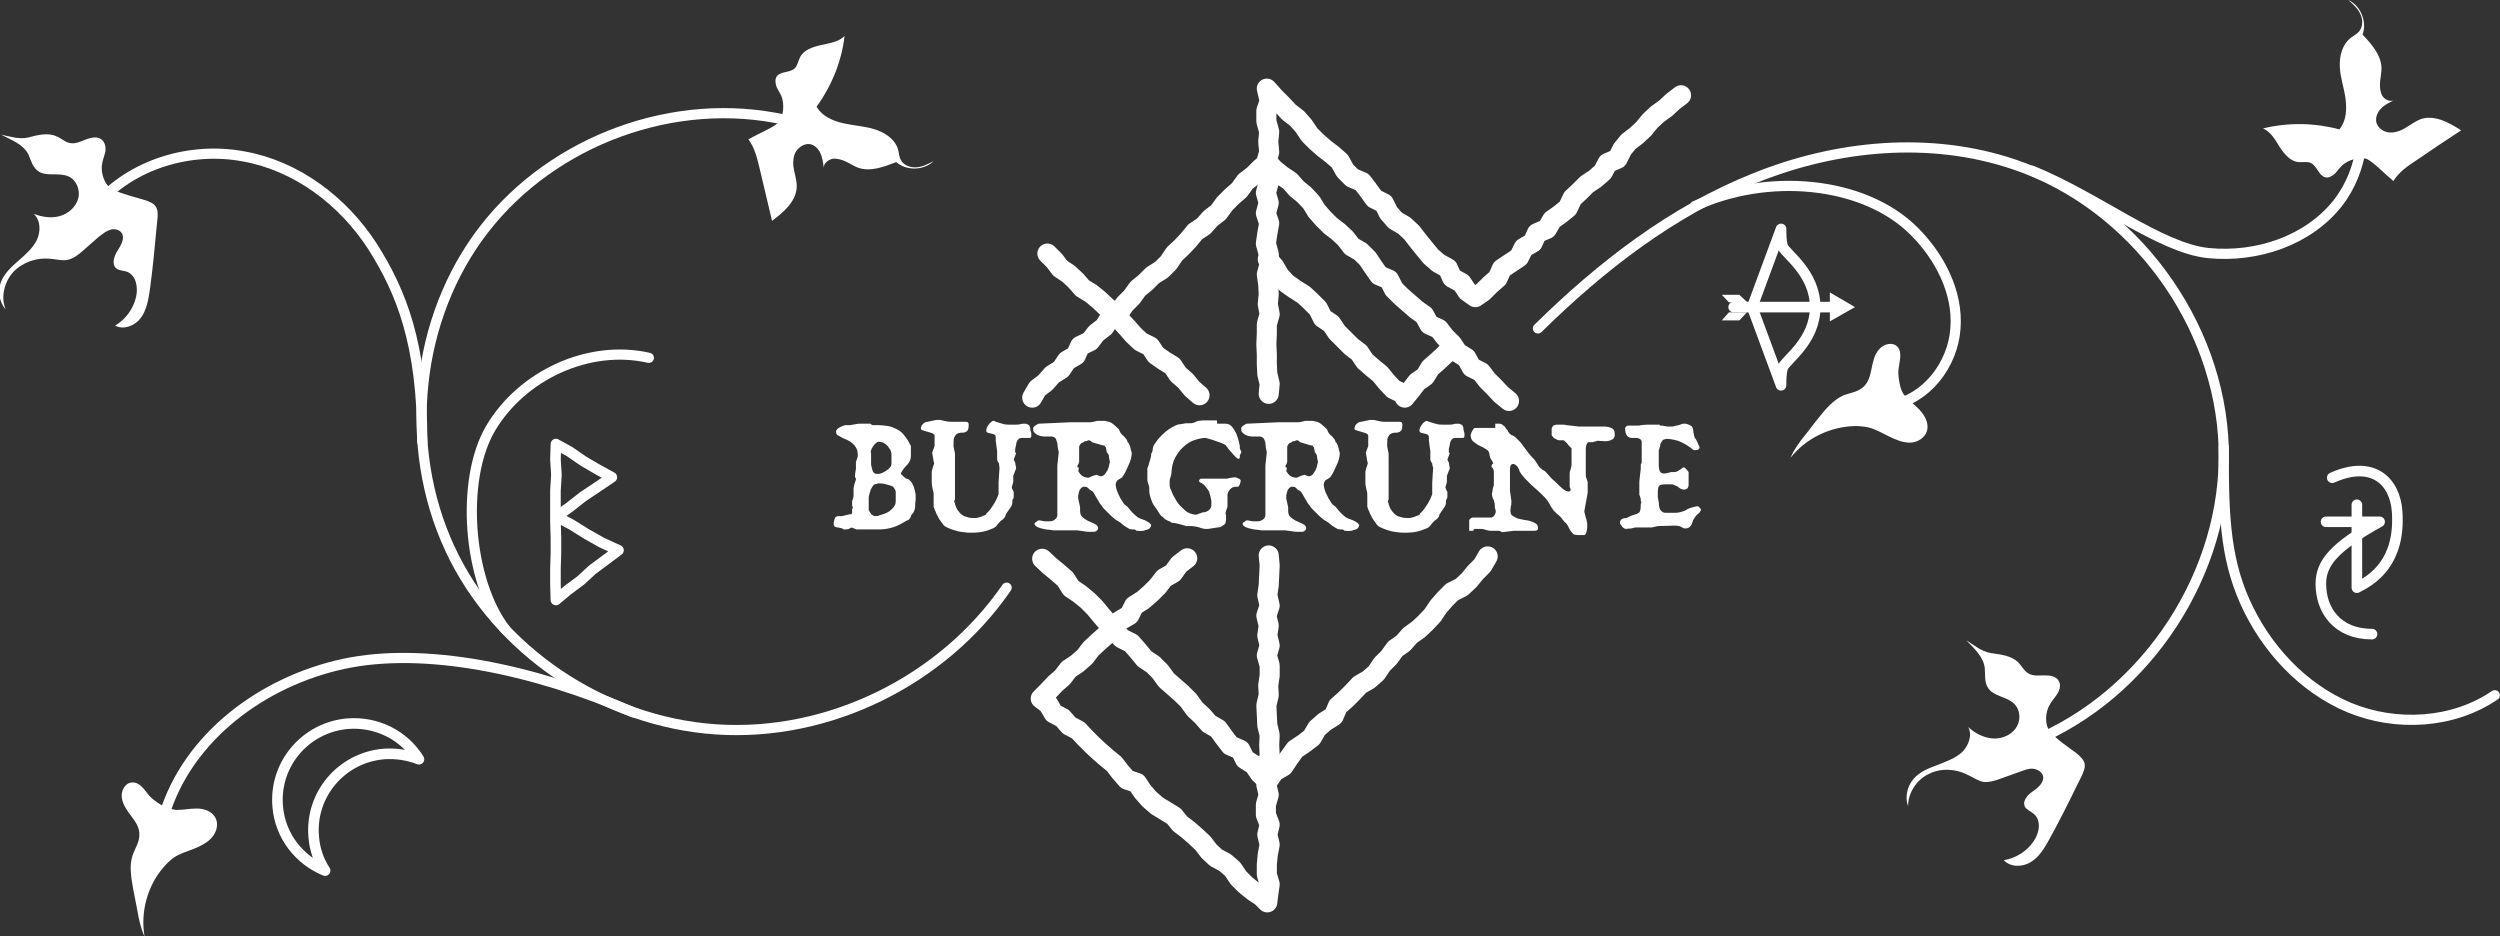 <?xml version="1.0" encoding="utf-8"?>
<!-- Generator: Adobe Illustrator 27.8.1, SVG Export Plug-In . SVG Version: 6.00 Build 0)  -->
<svg version="1.1" id="Layer_1" xmlns="http://www.w3.org/2000/svg" xmlns:xlink="http://www.w3.org/1999/xlink" x="0px" y="0px"
	 viewBox="0 0 527.5 197.6" style="enable-background:new 0 0 527.5 197.6;" xml:space="preserve">
<rect x="0" y="0" width="527.5" height="197.6" fill="#333333" stroke="none"/>
<style type="text/css">
	.st0{fill:#FFFFFF;}
	.st1{fill:none;stroke:#FFFFFF;stroke-width:2.233;stroke-linecap:round;stroke-linejoin:round;stroke-miterlimit:10;}
	.st2{fill:none;stroke:#809879;stroke-width:4.232;stroke-linecap:round;stroke-linejoin:round;stroke-miterlimit:10;}
	.st3{fill:none;stroke:#FFFFFF;stroke-width:4.232;stroke-linecap:round;stroke-linejoin:round;stroke-miterlimit:10;}
	.st4{fill:none;stroke:#060008;stroke-width:4.232;stroke-linecap:round;stroke-linejoin:round;stroke-miterlimit:10;}
	.st5{fill:none;stroke:#FFFFFF;stroke-width:2.147;stroke-linecap:round;stroke-linejoin:round;stroke-miterlimit:10;}
</style>
<g>
	<path class="st0" d="M164.2,25.9c-1,1-4.2,2.3-6.3,3.5c1.3,1.7,1.8,3.8,2.3,5.8c0.9,3.8,1.8,7.6,2.7,11.4c2.4-1.8,5-4,5.2-7
		c0.1-1.5-0.5-3-0.7-4.5c-0.1-1.1,0-2.3,0.6-3.2s1.7-1.6,2.8-1.5c1,0.1,1.9,1,2.3,1.9s0.6,2,0.7,3.1c0-1,1-1.7,1.9-1.9
		c1-0.1,1.9,0.2,2.8,0.6c0.9,0.4,1.7,1,2.6,1.3c2.6,0.9,5.4-0.2,8-1.2c2.2,1.9,5.8,1.8,7.9-0.2c-1.2,0.6-2.3,1.2-3.6,1.3
		c-1.3,0.1-2.7-0.4-3.3-1.5c-0.4-0.7-0.4-1.5-0.6-2.2c-0.6-2.2-2.7-3.6-4.9-4.3c-2.2-0.7-4.5-0.8-6.7-1.3c-2.2-0.5-4.5-1.5-5.6-3.5
		c3.2-4.4,5.3-9.6,5.9-14.9c-1.3,1.3-3.2,1.5-4.9,1.9c-1.8,0.4-3.7,1-4.5,2.6c-0.4,0.8-0.5,1.7-1.1,2.3c-1,1-3,0.6-3.8,1.7
		c-0.4,0.6-0.3,1.4-0.1,2.1c0.3,0.7,0.7,1.3,1,1.9C165.7,22.1,165.2,24.9,164.2,25.9z"/>
	<path class="st0" d="M499.5,33.6c1.3,0.6,3.7,3.1,5.5,4.6c1.1-1.8,2.9-3.1,4.6-4.2c3.2-2.2,6.5-4.4,9.7-6.5
		c-2.5-1.6-5.5-3.3-8.4-2.4c-1.4,0.5-2.6,1.5-3.9,2.2c-1,0.5-2.1,0.8-3.2,0.6c-1.1-0.2-2.1-1-2.4-2.1c-0.2-1,0.2-2.1,1-2.9
		c0.7-0.8,1.7-1.2,2.6-1.7c-0.9,0.3-2-0.3-2.4-1.1s-0.5-1.9-0.4-2.9c0.1-1,0.3-1.9,0.3-2.9c-0.1-2.7-2.1-5-4-7c1-2.7-0.4-6.1-3-7.3
		c1,0.9,2,1.8,2.5,2.9c0.6,1.2,0.6,2.7-0.2,3.7c-0.5,0.6-1.2,0.9-1.8,1.4c-1.8,1.4-2.4,3.8-2.3,6.1s0.9,4.4,1.2,6.7s0.2,4.7-1.3,6.5
		c-5.2-1.4-10.8-1.5-16.1-0.2c1.6,0.7,2.6,2.4,3.5,3.9c1,1.5,2.3,3.1,4,3.2c0.9,0.1,1.8-0.2,2.6,0.2c1.3,0.6,1.6,2.6,3,3
		c0.7,0.2,1.4-0.2,2-0.7c0.5-0.5,0.9-1.1,1.4-1.6C495.4,33.6,498.2,33,499.5,33.6z"/>
	<path class="st0" d="M23.7,39.9c1.8,1,4.9,1.7,6.8,2.3c0.9,0.3,1.8,0.6,2.3,1.3c0.6,0.8,0.5,1.9,0.4,2.9c-0.1,0.7-0.1,1.3-0.2,2
		c-0.4,4.3-0.8,8.6-1.4,12.9c-0.3,2-0.7,4.2-1.9,5.8c-1.2,1.6-3.6,2.6-5.4,1.6c2.2-1.3,3.8-3.5,4.4-6c0.5-2.1,0-4.7-2-5.4
		c-0.7-0.2-1.6-0.2-2.2-0.7c-1-0.9-0.4-2.6,0.3-3.7s1.6-2.6,0.9-3.7c-0.5-0.8-1.6-1-2.5-0.7c-0.9,0.3-1.6,0.9-2.4,1.5
		c-1.1,1-2.2,1.9-3.3,2.9c-0.9,0.8-1.9,1.6-3.1,1.9c-1.2,0.3-2.5-0.1-3.8-0.2c-2.8-0.3-5.8,0.7-7.8,2.8c-1.9,2.1-2.7,5.3-1.6,7.9
		c-1.4-1.6-1.7-3.9-1-5.8c0.7-1.8,2.2-3.2,3.7-4.5s3-2.6,3.9-4.4c0.8-1.8,0.8-4.1-0.7-5.5c1.7,0.7,3.7,1,5.5,0.5s3.4-1.9,3.9-3.7
		c0.5-1.8-0.4-4-2.1-4.7c-2.1-0.9-4.8,0.2-6.5-1.2c-1-0.8-1.4-2.2-1.9-3.4c-1.1-2.2-3.7-3.1-5.8-4.2c1.5,0.3,3.9,1.1,5.8,0.6
		s4.1-1.1,6-0.2c1,0.4,1.8,1.3,2.9,1.4c1.1,0.2,2.2-0.4,3.3-0.8c1.1-0.4,2.4-0.7,3.3,0.1c0.7,0.6,0.9,1.7,0.7,2.6
		c-0.2,0.9-0.6,1.8-0.7,2.8C21.3,36.3,21.9,39,23.7,39.9z"/>
	<path class="st0" d="M432.6,154.4c1.3,1.6,3.9,3.3,5.5,4.5c0.7,0.6,1.4,1.2,1.7,2c0.3,1-0.2,2-0.6,2.9c-0.3,0.6-0.6,1.2-0.9,1.8
		c-1.9,3.9-3.8,7.7-5.9,11.5c-1,1.8-2.1,3.7-3.9,4.8c-1.8,1.1-4.3,1.1-5.7-0.4c2.5-0.4,4.9-1.9,6.3-4c1.2-1.7,1.7-4.4,0-5.8
		c-0.6-0.5-1.4-0.8-1.8-1.4c-0.7-1.2,0.5-2.6,1.6-3.3c1.1-0.8,2.4-1.8,2.2-3.2c-0.2-0.9-1.2-1.5-2.1-1.6c-0.9-0.1-1.9,0.3-2.7,0.6
		c-1.4,0.5-2.8,1-4.2,1.5c-1.1,0.4-2.3,0.8-3.5,0.7c-1.2-0.2-2.3-1-3.4-1.5c-2.5-1.3-5.7-1.5-8.2-0.2c-2.6,1.2-4.4,4-4.4,6.8
		c-0.7-1.9-0.2-4.2,1.2-5.8c1.3-1.5,3.2-2.2,5-2.9c1.8-0.7,3.8-1.4,5.2-2.7c1.4-1.4,2.2-3.6,1.3-5.3c1.4,1.3,3.1,2.2,5,2.4
		c1.9,0.2,3.9-0.6,5-2.1c1.1-1.5,1.1-3.8-0.3-5.2c-1.6-1.6-4.5-1.5-5.6-3.5c-0.7-1.1-0.5-2.6-0.6-3.9c-0.2-2.5-2.3-4.3-3.9-6
		c1.3,0.8,3.2,2.4,5.2,2.7s4.2,0.5,5.7,1.9c0.8,0.8,1.2,1.8,2.2,2.4c1,0.6,2.2,0.4,3.4,0.4s2.5,0.2,3,1.2c0.5,0.8,0.2,1.9-0.3,2.7
		c-0.5,0.8-1.2,1.5-1.6,2.3C431.6,150.1,431.3,152.9,432.6,154.4z"/>
	<path class="st0" d="M34.7,170.2c-0.7-0.3-2.3-1.3-3.2-2.3c-1-1.2-2-2.9-3.6-2.8c-1.5,0-2.4,1.8-2.2,3.2c0.2,1.5,1.1,2.7,2,3.9
		c0.9,1.2,1.8,2.5,1.7,4c0,1.5-0.9,2.8-1.4,4.2c-0.8,2.3-0.3,4.8,0.1,7.2c0.3,1.5,0.6,3.1,0.9,4.6c0.3,1.8,0.7,3.7,1.5,5.4
		c-0.9-5.1,0.6-10.7,4-14.6c0.6-0.7,1.3-1.4,2.1-2c1.3-0.9,2.8-1.3,4.3-1.9c1.5-0.6,2.9-1.3,3.9-2.5s1.4-3,0.5-4.3
		c-0.8-1.2-2.3-1.7-3.8-1.7c-1.4,0-2.9,0.3-4.3,0.3C36.4,170.8,35.4,170.5,34.7,170.2z"/>
	<path class="st0" d="M401,81.7c-0.2-0.8-0.6-2.6-0.4-3.9c0.2-1.6,0.8-3.4-0.2-4.6c-1-1.1-2.9-0.7-3.9,0.5c-1,1.1-1.3,2.6-1.6,4.1
		s-0.7,3-1.8,3.9c-1.1,1-2.7,1.2-4.1,1.7c-2.2,1-3.8,2.9-5.3,4.8c-1,1.2-1.9,2.5-2.9,3.7c-1.2,1.5-2.3,3-3,4.7
		c3.2-4.1,8.4-6.6,13.6-6.7c1,0,2,0.1,2.9,0.3c1.5,0.4,2.9,1.2,4.3,1.9c1.4,0.7,2.9,1.3,4.4,1.3s3.2-1,3.6-2.5
		c0.4-1.4-0.3-2.9-1.2-4c-0.9-1.1-2.1-1.9-3.1-3.1C401.6,83.4,401.2,82.4,401,81.7z"/>
	<g>
		<polygon class="st1" points="117.3,93.7 117.2,96.9 117.4,100.2 117.2,103.5 117.2,106.8 117.2,110.1 117.3,113.4 117.3,116.7 
			117.2,120 117.2,123.3 117.3,126.6 119.8,124.5 122.5,122.5 125,120.2 127.7,118.2 130.5,116.1 127,114.5 123.8,112.7 
			120.6,110.7 117.4,109 120.2,107 123,104.8 126,102.8 129.1,100.7 126,99 123.1,97.3 120.2,95.3 		"/>
	</g>
	<path class="st1" d="M66.2,176.6c-0.8-8.9,5.8-16.7,14.7-17.5c2.6-0.2,5.2,0.2,7.5,1.1c-3.1-5-8.8-8-15.1-7.5
		c-8.9,0.8-15.5,8.6-14.7,17.5c0.5,6.2,4.6,11.3,10,13.5C67.3,181.7,66.4,179.3,66.2,176.6z"/>
	<g>
		<g>
			<path class="st0" d="M182,89.4h0.3h0.3h1.1c0.1,0.2,0.3,0.3,0.5,0.3c0.2,0,0.4,0,0.5,0h0.4h0.2c0.7,0,1.4,0.1,2.1,0.2
				c0.7,0.1,1.3,0.4,1.9,0.7c0.6,0.3,1.2,0.8,1.6,1.4c0.5,0.6,0.9,1.3,1.3,2.1v2.1c0,0.4-0.1,0.8-0.3,1.2c-0.2,0.4-0.5,0.7-0.8,1
				c-0.3,0.3-0.5,0.6-0.7,0.9c-0.2,0.3-0.3,0.5-0.3,0.6c0,0.1,0.1,0.2,0.2,0.3c0.1,0.1,0.2,0.2,0.4,0.4c0.2,0.1,0.3,0.3,0.5,0.4
				c0.3,0,0.5,0.1,0.8,0.4c0.2,0.2,0.5,0.5,0.6,0.9c0.2,0.3,0.3,0.7,0.4,1.1c0.1,0.4,0.2,0.7,0.2,1v1.1c-0.1,0.5-0.1,0.9-0.1,1.3
				c0,0.4-0.1,0.8-0.4,1.4c-0.2,0.2-0.3,0.3-0.4,0.5c-0.1,0.2-0.1,0.3-0.2,0.5c-0.1,0.1-0.2,0.3-0.3,0.4c-0.1,0.1-0.3,0.2-0.6,0.3
				c-0.8,0.5-1.7,1-2.6,1.3c-0.9,0.3-1.9,0.5-2.9,0.5h-2.6H182h-1.1h-0.2l-1-0.4l-0.4,0.2c-0.2,0.1-0.4,0.2-0.6,0.2h-0.8
				c0.1-0.1,0.1-0.1,0-0.1c-0.1,0-0.1-0.1-0.2-0.1c-0.1,0-0.2-0.1-0.4-0.1c-0.1,0-0.3-0.1-0.4-0.1c-0.4,0-0.6-0.1-0.8-0.2
				c-0.1-0.1-0.2-0.3-0.2-0.5c0-0.4,0.1-0.7,0.2-1.1c0.1-0.4,0.4-0.6,0.8-0.6h0.7c0.2,0,0.4-0.1,0.9-0.2c0.4-0.1,0.7-0.2,0.9-0.2
				c0.2,0,0.3,0,0.3-0.1c0.1-0.1,0.1-0.2,0.1-0.3s0-0.2,0-0.4c0-0.1,0-0.2,0-0.3c0.1-0.1,0.2-0.3,0.1-0.5c0-0.1-0.1-0.1-0.1-0.2v-1
				c0.2-0.4,0.2-0.7,0.3-1c0-0.3,0-0.5,0-0.7V103c0.1-0.3,0.1-0.6,0.2-0.9c0.1-0.2,0.1-0.4,0.2-0.6c0.1-0.2,0.1-0.4,0.1-0.4
				c0-0.2,0-0.3-0.1-0.3c0,0-0.1,0-0.1-0.1c0-0.1,0-0.2,0-0.4c0-0.2,0.1-0.7,0.2-1.4v-0.7v-0.6c0-0.2,0.1-0.4,0.2-0.7
				c0.1-0.3,0.2-0.5,0.2-0.7c0-0.7-0.1-1.2-0.3-1.6c-0.2-0.4-0.5-0.8-0.9-1.1c-0.3-0.3-0.7-0.5-1.1-0.7c-0.4-0.2-0.8-0.3-1.1-0.5
				c-0.3-0.2-0.6-0.3-0.9-0.5c-0.2-0.2-0.3-0.4-0.3-0.7c0-0.2,0.1-0.4,0.3-0.6c0.2-0.2,0.4-0.3,0.6-0.4s0.5-0.2,0.7-0.3
				c0.3-0.1,0.5-0.1,0.6-0.1h0.8l1.7-0.3H182z M185.1,102.1c-0.4,0-0.7,0.1-0.9,0.4s-0.4,0.6-0.5,0.9c-0.1,0.3-0.2,0.7-0.3,1
				c-0.1,0.3-0.1,0.6-0.1,0.7v1.4v1c0,0.1,0,0.2,0.1,0.3c0.1,0.2,0.2,0.3,0.3,0.5c0.1,0.2,0.3,0.3,0.4,0.4c0.2,0.1,0.3,0.2,0.5,0.2
				c0.3,0,0.6,0,0.8-0.1c0.2-0.1,0.4-0.1,0.6-0.2c0.3-0.1,0.7-0.2,1.1-0.4c0.4-0.2,0.7-0.4,1-0.7c0.3-0.3,0.6-0.6,0.7-0.9
				c0.2-0.3,0.2-0.7,0.2-1c0-0.3,0-0.6,0-0.8c0-0.2,0-0.3,0-0.4c0-0.1,0-0.2,0-0.3c0-0.1,0-0.1,0-0.3c0-0.3-0.2-0.6-0.4-0.9
				s-0.5-0.4-0.9-0.5c-0.3-0.1-0.7-0.2-1.1-0.3c-0.4-0.1-0.8-0.1-1.1-0.1h-0.3H185.1z M185.4,93.2c-0.2,0-0.3,0.1-0.6,0.3
				c-0.2,0.2-0.4,0.4-0.6,0.7c-0.2,0.3-0.3,0.5-0.4,0.8s-0.1,0.5,0,0.6v0.7V97v1c0.1,0.4,0.1,0.7,0.2,0.9c0.1,0.2,0.1,0.5,0.2,0.6
				c0.1,0.2,0.2,0.3,0.4,0.4c0.2,0.1,0.5,0.1,0.8,0.1c0.2,0,0.4-0.1,0.7-0.2c0.3-0.1,0.6-0.3,0.9-0.5c0.3-0.2,0.6-0.4,0.8-0.7
				c0.2-0.2,0.3-0.5,0.3-0.7v-1v-1.1c0-0.2-0.1-0.5-0.2-0.8c-0.2-0.3-0.4-0.6-0.6-0.9c-0.3-0.3-0.6-0.5-0.9-0.7
				C186,93.3,185.7,93.2,185.4,93.2z"/>
			<path class="st0" d="M210.8,97.8c-0.1-0.1-0.1-0.2-0.2-0.3c-0.1-0.2-0.2-0.4-0.2-0.5v-1.8l-0.3-2.2v-0.7c0-0.3-0.1-0.5-0.3-0.6
				c-0.2-0.1-0.4-0.2-0.6-0.2c-0.3-0.1-0.5-0.1-0.8-0.2c-0.2-0.1-0.3-0.2-0.3-0.5c0-0.2,0.1-0.5,0.2-0.7c0.1-0.2,0.2-0.4,0.4-0.6
				c0.1-0.2,0.3-0.3,0.5-0.5s0.3-0.2,0.5-0.2c0.4,0.2,0.7,0.3,1.1,0.4c0.3,0.1,0.7,0.2,1,0.3c0.4,0.1,0.8,0.1,1.1,0.1h1.5
				c0.3,0,0.6,0,0.9-0.1s0.7-0.1,1-0.1c0.3,0,0.5,0.1,0.8,0.3c0.2,0.2,0.3,0.5,0.3,1c0.1,0.3,0.1,0.5,0.2,0.7c0,0.2,0,0.4,0,0.6
				c0,0.2-0.1,0.3-0.2,0.4h-1.1h-0.8c-0.3,0-0.6,0.2-0.8,0.5c-0.2,0.3-0.3,0.7-0.3,1c-0.1,0.4-0.2,0.7-0.2,0.9c0,0.2,0,0.4,0,0.5
				c0,0.2,0.1,0.3,0.2,0.3l-0.5,1.4c0.1,0.2,0.2,0.4,0.3,0.6c0,0.2,0.1,0.4,0.1,0.6c0,0.2,0.1,0.4,0.1,0.6c0,0.1,0,0.2-0.1,0.3
				c-0.1,0.2-0.1,0.3-0.2,0.5c-0.1,0.2-0.1,0.4-0.2,0.5c-0.1,0.2-0.1,0.3-0.1,0.4v0.7c0,0.1,0,0.2,0,0.4s-0.1,0.3-0.1,0.5
				c-0.1,0.2-0.1,0.4-0.2,0.6c0,0.2,0,0.3,0.1,0.5c0.1,0.1,0.1,0.3,0.2,0.4c0.1,0.1,0.1,0.2,0.1,0.4c0,0.1,0,0.3,0,0.5
				c0,0.4,0,0.6-0.1,0.7c-0.2,0.2-0.2,0.4-0.2,0.8c0,0.4-0.1,0.7-0.4,1.1c-0.3,0.4-0.6,0.9-1,1.5c0,0.3-0.2,0.6-0.5,0.9
				c-0.3,0.2-0.7,0.5-1,0.9c-0.2,0.2-0.3,0.4-0.4,0.5s-0.2,0.2-0.3,0.3c-0.1,0.1-0.2,0.1-0.3,0.2c-0.1,0.1-0.3,0.1-0.5,0.2
				c-0.9,0.4-1.7,0.6-2.5,0.7c-0.8,0.1-1.4,0.1-1.8,0.1c-0.4,0-0.9,0-1.5-0.1c-0.5-0.1-1.1-0.1-1.6-0.3c-0.5-0.1-1-0.3-1.5-0.5
				c-0.5-0.2-0.9-0.4-1.2-0.7l-0.8-1.1c-0.2-0.3-0.4-0.6-0.5-0.9c-0.2-0.3-0.3-0.6-0.4-0.9c-0.2-0.3-0.3-0.7-0.4-1v-2.6
				c0-0.4-0.1-0.7-0.2-1.1c-0.1-0.4-0.2-0.9-0.2-1.5v-2.2c0.1-0.3,0.1-0.5,0.2-0.8c0.1-0.2,0.1-0.4,0.2-0.6c0.1-0.2,0.1-0.3,0.1-0.4
				c-0.1-0.4-0.2-0.7-0.2-1c-0.1-0.6-0.2-1-0.2-1.2c0.1-0.2,0.1-0.4,0.2-0.6c0.1-0.2,0.1-0.3,0.2-0.5c0.1-0.2,0.1-0.3,0.1-0.4v-2.1
				c0-0.2-0.2-0.3-0.5-0.5c-0.3-0.1-0.7-0.2-1-0.3c-0.4-0.1-0.7-0.2-1-0.3c-0.3-0.1-0.4-0.2-0.4-0.3c0-0.3,0.1-0.7,0.4-1
				c0.3-0.3,0.6-0.5,1-0.5l1.9-0.4h0.7c0.2,0,0.5,0.1,0.9,0.2c0.5,0.1,0.9,0.2,1.3,0.2h3.2c0.4,0,0.6,0.1,0.6,0.2
				c0.1,0.2,0.1,0.3,0.1,0.4c0,0.6-0.1,1-0.2,1.2c-0.2,0.2-0.4,0.4-0.6,0.4c-0.2,0.1-0.5,0.1-0.8,0.1c-0.3,0-0.5,0.1-0.8,0.2
				c-0.2,0.1-0.4,0.3-0.6,0.7c-0.2,0.3-0.2,0.8-0.2,1.6c0,0.1,0,0.2,0,0.4c0,0.2,0.1,0.3,0.1,0.5c0,0.2,0.1,0.4,0.1,0.5
				c0,0.2,0.1,0.3,0.1,0.4V97v5.8v2.6c-0.2,0.3-0.2,0.5-0.1,0.6c0.1,0.1,0.1,0.2,0.1,0.4l0.4,1c0.3,0.4,0.5,0.7,0.7,0.9
				s0.5,0.4,0.8,0.6c0.3,0.1,0.6,0.2,1,0.3c0.4,0.1,0.9,0.1,1.5,0.1c0.2,0,0.5-0.1,0.9-0.2c0.4-0.2,0.9-0.3,1.2-0.5
				c0.1-0.2,0.2-0.4,0.4-0.5c0.2-0.2,0.4-0.4,0.6-0.7c0.2-0.3,0.5-0.7,0.8-1.2c0.3-0.5,0.6-1.1,0.9-1.9v-1.5c0-0.2,0-0.5,0-1
				c0-0.5,0.1-1,0.1-1.6c0-0.5,0.1-1.1,0.1-1.5C210.8,98.2,210.8,97.9,210.8,97.8z"/>
			<path class="st0" d="M233.4,88.9c0.5,0,1,0.2,1.5,0.6c0.5,0.4,0.9,0.8,1.2,1.1c0.2,0.6,0.5,1.1,1,1.4c0.2,0.2,0.3,0.4,0.5,0.6
				c0.2,0.2,0.3,0.5,0.3,0.7c0.1,0,0.2,0.1,0.3,0.3s0.2,0.5,0.3,0.8c0.1,0.3,0.1,0.6,0.2,0.8c0.1,0.3,0.1,0.4,0.1,0.5
				c0,0.4-0.1,0.8-0.2,1.2s-0.3,0.9-0.5,1.3c-0.2,0.4-0.4,0.9-0.6,1.3c-0.2,0.4-0.4,0.7-0.6,1c-0.1,0.2-0.2,0.3-0.4,0.4
				c-0.2,0.1-0.3,0.2-0.5,0.3c-0.2,0.1-0.3,0.2-0.4,0.4c-0.1,0.2-0.2,0.4-0.2,0.6c0,0.3,0.1,0.7,0.2,1.1c0.2,0.5,0.3,0.9,0.6,1.4
				c0.2,0.5,0.5,0.9,0.7,1.2c0.2,0.4,0.4,0.6,0.6,0.7c0.3,0.2,0.6,0.5,0.8,0.8c0.2,0.3,0.5,0.6,0.8,0.9c0.3,0.3,0.6,0.6,0.9,0.8
				c0.3,0.2,0.7,0.4,1.1,0.5c0.2,0.1,0.4,0.1,0.7,0.3s0.6,0.3,0.8,0.5c0.2,0.2,0.2,0.3,0.3,0.3c0,0.1,0,0.2-0.1,0.4
				c-0.1,0.3-0.3,0.5-0.6,0.6c-0.3,0.1-0.6,0.2-1,0.3c-0.4,0-0.7,0.1-1,0c-0.3,0-0.5,0-0.5-0.1c-0.2-0.2-0.4-0.2-0.7-0.2
				c-0.3,0-0.5,0-0.7-0.1c-0.7-0.4-1.2-0.7-1.5-1c-0.3-0.3-0.6-0.5-1-0.7c-0.2-0.1-0.3-0.2-0.6-0.4c-0.2-0.2-0.5-0.4-0.8-0.7
				c-0.3-0.3-0.5-0.5-0.8-0.8c-0.3-0.3-0.5-0.5-0.8-0.8c-0.3-0.4-0.6-0.8-0.8-1.1c-0.2-0.4-0.4-0.7-0.6-1c-0.2-0.3-0.3-0.6-0.5-0.9
				c-0.2-0.3-0.3-0.5-0.5-0.6c-0.4-0.2-0.6-0.4-0.8-0.6c-0.2-0.2-0.4-0.3-0.8-0.3c-0.3,0-0.5,0.1-0.7,0.3c-0.2,0.2-0.3,0.4-0.4,0.7
				c-0.1,0.3-0.1,0.5-0.2,0.8c0,0.3,0,0.5,0,0.7l0.4,1.8v0.8c0,0.6,0.2,1.1,0.6,1.4c0.4,0.3,0.8,0.6,1.3,0.8s0.9,0.4,1.3,0.6
				c0.4,0.2,0.6,0.5,0.6,0.9c0,0.2-0.1,0.3-0.3,0.5c-0.2,0.1-0.3,0.2-0.5,0.2h-1.4l-2.2-0.3h-0.9h-1.8h-0.7h-1.5
				c-0.1,0-0.3,0-0.8-0.1c-0.4,0-0.9-0.1-1.4-0.2c-0.5-0.1-0.9-0.2-1.3-0.4c-0.4-0.2-0.6-0.4-0.6-0.7c0-0.1,0-0.2,0.1-0.2
				c0.1-0.1,0.2-0.2,0.3-0.2c0.1-0.1,0.2-0.2,0.4-0.3c0.1,0,0.2,0,0.3,0c0.2,0,0.3,0.1,0.5,0.1c0.2,0,0.4,0.1,0.6,0.1h0.8
				c0.5,0,1-0.1,1.3-0.4c0.4-0.3,0.5-0.6,0.5-1v-4.1v-6.3l0.3-2.8c-0.1-0.3-0.1-0.6-0.2-0.9c0-0.4-0.1-0.7-0.1-1
				c-0.1-0.3-0.2-0.6-0.3-0.9c-0.2-0.3-0.4-0.4-0.8-0.5h-1.5c-0.3,0-0.6,0-0.9-0.1s-0.5-0.1-0.8-0.3c-0.2-0.1-0.4-0.3-0.6-0.5
				c-0.2-0.2-0.2-0.5-0.2-0.9c0-0.1,0.1-0.2,0.2-0.3c0.1-0.1,0.2-0.2,0.4-0.3c0.2-0.1,0.3-0.2,0.5-0.3l6.6-0.3h4c0.1,0,0.2,0,0.4,0
				s0.4-0.1,0.6-0.1c0.3-0.1,0.5-0.1,0.8-0.2H233.4z M229.7,92.9c-0.1,0-0.2,0.1-0.3,0.1c-0.1,0.1-0.3,0.1-0.4,0.1
				c-0.2,0-0.3,0.1-0.5,0.3c-0.2,0-0.4,0.1-0.5,0.3c-0.2,0.2-0.3,0.4-0.3,0.8v0.7v1.5v0.7c0,0.2-0.1,0.4-0.2,0.6s-0.2,0.3-0.2,0.5
				l0.2,0.1c0.1,0.1,0.1,0.1,0.1,0.1c0,0,0,0.1,0,0.3c-0.1,0.3-0.1,0.5,0.1,0.7c0.1,0.2,0.3,0.4,0.5,0.6s0.5,0.3,0.8,0.4
				c0.3,0.1,0.5,0.1,0.7,0.1c0.2-0.1,0.5-0.2,0.7-0.3c0.2-0.1,0.4-0.2,0.6-0.2c0.2-0.1,0.3-0.1,0.4-0.1l0.8,0.3
				c0.3,0,0.6-0.1,0.9-0.4c0.2-0.3,0.4-0.6,0.6-0.9c0.1-0.3,0.3-0.7,0.3-1c0.1-0.3,0.1-0.5,0.2-0.6l-0.2-1.1c0-0.2,0-0.4-0.1-0.5
				c0-0.2-0.2-0.4-0.4-0.6c0-0.2,0-0.4-0.1-0.7c0-0.3-0.2-0.5-0.4-0.7c-0.1,0-0.3,0-0.6-0.1c-0.3-0.1-0.6-0.2-1-0.3
				c-0.3-0.1-0.7-0.2-1-0.3C230.1,92.9,229.8,92.9,229.7,92.9z"/>
			<path class="st0" d="M256.8,89.4h0.7h1.1c0.5,0,1,0.2,1.4,0.7c0.4,0.5,0.7,1,0.9,1.5c0.2,0.6,0.4,1.1,0.5,1.6
				c0.1,0.5,0.2,0.8,0.2,0.9c0,0.2,0,0.4,0,0.5c0,0.1,0.1,0.2,0.1,0.3c0.1,0.1,0.1,0.2,0.2,0.3c0,0.1,0,0.2,0,0.3
				c-0.1,0.2-0.1,0.3-0.3,0.5c0,0.2,0,0.4,0,0.5c0,0.2-0.1,0.3-0.3,0.3c-0.1,0-0.3-0.1-0.6-0.4c-0.3-0.3-0.6-0.6-0.9-1
				c-0.4-0.4-0.8-0.9-1.2-1.5c-0.3-0.2-0.7-0.3-1.1-0.5c-0.5-0.2-0.9-0.3-1.4-0.5c-0.5-0.2-1.1-0.3-1.7-0.5c-0.8,0-1.6,0.2-2.5,0.5
				c-0.8,0.3-1.6,0.8-2.2,1.4c-0.7,0.6-1.2,1.3-1.7,2.2c-0.5,0.9-0.7,1.8-0.8,2.9c0,0.5-0.1,0.9-0.2,1.2s-0.2,0.6-0.2,1s0,0.7,0,0.9
				c0,0.2,0.1,0.6,0.3,0.9c0.2,0.5,0.4,1.1,0.8,1.7c0.3,0.6,0.7,1.2,1.2,1.7c0.5,0.5,1,1,1.5,1.3c0.6,0.3,1.2,0.5,1.8,0.5l1.4-0.5
				c0.4,0,0.8-0.1,1.2-0.4c0.4-0.3,0.6-0.7,0.6-1.2v-0.8c-0.1-0.3-0.1-0.6-0.2-1c-0.1-0.3-0.2-0.7-0.3-1c-0.2-0.4-0.5-0.7-0.8-1.1
				c-0.3-0.4-0.6-0.6-0.8-0.7c-0.4-0.1-0.5-0.3-0.5-0.5c0-0.1,0.1-0.2,0.2-0.3c0.1-0.1,0.3-0.1,0.4-0.1c0.2,0,0.4,0,0.6,0h1.7h1.9
				h0.7c0.2,0,0.3,0,0.4,0c0.1,0,0.2-0.1,0.4-0.1c0.1,0,0.3-0.1,0.5-0.1c0.2,0,0.5-0.1,0.9-0.1c0.2,0.1,0.3,0.1,0.5,0.2
				c0.1,0.1,0.3,0.1,0.4,0.2c0.1,0.1,0.2,0.2,0.2,0.3c0,0.2-0.1,0.4-0.2,0.8c-0.1,0.3-0.3,0.5-0.4,0.5h-0.4c-0.5,0-1,0.2-1.3,0.6
				c-0.3,0.4-0.5,0.8-0.5,1.1v1.1v1.2c0,0.3-0.1,0.6-0.2,0.8c-0.1,0.2-0.2,0.5-0.2,0.9c0.1,0.2,0.1,0.4,0.1,0.6c0,0.2,0,0.4,0,0.6
				c0,0.2-0.1,0.4-0.1,0.6c0,0.2-0.1,0.3-0.2,0.4s-0.2,0.2-0.4,0.3c-0.2,0.1-0.3,0.2-0.5,0.3l-2.6,0.4h-0.6c-0.1,0-0.3,0-0.5-0.1
				c-0.2,0-0.5-0.1-0.7-0.2c-0.2-0.1-0.5-0.1-0.8-0.2c-0.3,0-0.5-0.1-0.8-0.1h-1c-0.1,0-0.3,0-0.5-0.1c-0.2-0.1-0.5-0.1-0.7-0.2
				c-0.4-0.1-0.8-0.2-1.2-0.3c-0.4-0.1-0.7-0.1-0.9-0.1c-0.1-0.1-0.2-0.2-0.4-0.3c-0.2-0.1-0.4-0.1-0.5-0.2
				c-0.2-0.1-0.4-0.2-0.5-0.3c-0.2-0.1-0.3-0.2-0.4-0.4c-0.2-0.1-0.5-0.3-0.8-0.8c-0.3-0.5-0.6-1-1-1.5s-0.6-1.1-0.8-1.7
				s-0.3-1.1-0.3-1.5v-0.7c0-0.2-0.1-0.5-0.2-0.8c-0.1-0.3-0.2-0.5-0.2-0.8v-1.5v-1c0.2-0.4,0.3-0.8,0.4-1.2c0.1-0.3,0.2-0.6,0.3-1
				c0.1-0.3,0.1-0.6,0.1-0.8l0.3-0.7c0-0.6,0.2-1.2,0.7-1.8c0.4-0.6,1-1.3,1.6-1.8c0.6-0.6,1.2-1,1.9-1.4c0.7-0.4,1.2-0.6,1.7-0.6
				c0.2,0,0.4-0.1,0.6-0.1c0.2,0,0.3-0.1,0.5-0.1c0.2,0,0.3,0,0.4,0h0.4c0.4,0,0.7,0,0.8-0.1c0.2,0,0.3-0.1,0.5-0.2
				c0.2-0.1,0.3-0.1,0.6-0.2c0.2,0,0.6-0.1,1-0.1h1.5H256.8z"/>
			<path class="st0" d="M277.3,88.9c0.5,0,1,0.2,1.5,0.6c0.5,0.4,0.9,0.8,1.2,1.1c0.2,0.6,0.5,1.1,1,1.4c0.2,0.2,0.3,0.4,0.5,0.6
				c0.2,0.2,0.3,0.5,0.3,0.7c0.1,0,0.2,0.1,0.3,0.3c0.1,0.2,0.2,0.5,0.3,0.8c0.1,0.3,0.1,0.6,0.2,0.8c0.1,0.3,0.1,0.4,0.1,0.5
				c0,0.4-0.1,0.8-0.2,1.2c-0.1,0.4-0.3,0.9-0.5,1.3c-0.2,0.4-0.4,0.9-0.6,1.3c-0.2,0.4-0.4,0.7-0.6,1c-0.1,0.2-0.2,0.3-0.4,0.4
				s-0.3,0.2-0.5,0.3s-0.3,0.2-0.4,0.4c-0.1,0.2-0.2,0.4-0.2,0.6c0,0.3,0.1,0.7,0.2,1.1s0.3,0.9,0.6,1.4c0.2,0.5,0.5,0.9,0.7,1.2
				c0.2,0.4,0.4,0.6,0.6,0.7c0.3,0.2,0.6,0.5,0.8,0.8c0.2,0.3,0.5,0.6,0.8,0.9c0.3,0.3,0.6,0.6,0.9,0.8c0.3,0.2,0.7,0.4,1.1,0.5
				c0.2,0.1,0.4,0.1,0.7,0.3c0.3,0.1,0.6,0.3,0.8,0.5c0.2,0.2,0.2,0.3,0.3,0.3c0,0.1,0,0.2-0.1,0.4c-0.1,0.3-0.3,0.5-0.6,0.6
				c-0.3,0.1-0.6,0.2-1,0.3c-0.4,0-0.7,0.1-1,0c-0.3,0-0.5,0-0.5-0.1c-0.2-0.2-0.4-0.2-0.7-0.2s-0.5,0-0.7-0.1
				c-0.7-0.4-1.2-0.7-1.5-1c-0.3-0.3-0.6-0.5-1-0.7c-0.2-0.1-0.3-0.2-0.6-0.4c-0.2-0.2-0.5-0.4-0.8-0.7c-0.3-0.3-0.5-0.5-0.8-0.8
				c-0.3-0.3-0.5-0.5-0.8-0.8c-0.3-0.4-0.6-0.8-0.8-1.1c-0.2-0.4-0.4-0.7-0.6-1c-0.2-0.3-0.3-0.6-0.5-0.9c-0.2-0.3-0.3-0.5-0.5-0.6
				c-0.4-0.2-0.6-0.4-0.8-0.6c-0.2-0.2-0.4-0.3-0.8-0.3c-0.3,0-0.5,0.1-0.7,0.3c-0.2,0.2-0.3,0.4-0.4,0.7c-0.1,0.3-0.1,0.5-0.2,0.8
				c0,0.3,0,0.5,0,0.7l0.4,1.8v0.8c0,0.6,0.2,1.1,0.6,1.4c0.4,0.3,0.8,0.6,1.3,0.8s0.9,0.4,1.3,0.6c0.4,0.2,0.6,0.5,0.6,0.9
				c0,0.2-0.1,0.3-0.3,0.5c-0.2,0.1-0.3,0.2-0.5,0.2h-1.4l-2.2-0.3h-0.9h-1.8h-0.7h-1.5c-0.1,0-0.3,0-0.8-0.1
				c-0.4,0-0.9-0.1-1.4-0.2c-0.5-0.1-0.9-0.2-1.3-0.4c-0.4-0.2-0.6-0.4-0.6-0.7c0-0.1,0-0.2,0.1-0.2c0.1-0.1,0.2-0.2,0.3-0.2
				c0.1-0.1,0.2-0.2,0.4-0.3c0.1,0,0.2,0,0.3,0c0.2,0,0.3,0.1,0.5,0.1c0.2,0,0.4,0.1,0.6,0.1h0.8c0.5,0,0.9-0.1,1.3-0.4
				c0.4-0.3,0.5-0.6,0.5-1v-4.1v-6.3l0.3-2.8c-0.1-0.3-0.1-0.6-0.2-0.9c0-0.4-0.1-0.7-0.1-1s-0.2-0.6-0.3-0.9
				c-0.2-0.3-0.4-0.4-0.8-0.5h-1.5c-0.3,0-0.6,0-0.9-0.1c-0.3-0.1-0.5-0.1-0.8-0.3c-0.2-0.1-0.4-0.3-0.6-0.5
				c-0.2-0.2-0.2-0.5-0.2-0.9c0-0.1,0.1-0.2,0.2-0.3c0.1-0.1,0.2-0.2,0.4-0.3c0.2-0.1,0.3-0.2,0.5-0.3l6.6-0.3h4c0.1,0,0.2,0,0.4,0
				s0.4-0.1,0.6-0.1c0.3-0.1,0.5-0.1,0.8-0.2H277.3z M273.6,92.9c-0.1,0-0.2,0.1-0.3,0.1c-0.1,0.1-0.3,0.1-0.4,0.1
				c-0.2,0-0.3,0.1-0.5,0.3c-0.2,0-0.4,0.1-0.5,0.3c-0.2,0.2-0.3,0.4-0.3,0.8v0.7v1.5v0.7c0,0.2-0.1,0.4-0.2,0.6
				c-0.1,0.2-0.2,0.3-0.2,0.5l0.2,0.1c0.1,0.1,0.1,0.1,0.1,0.1c0,0,0,0.1,0,0.3c-0.1,0.3-0.1,0.5,0.1,0.7c0.1,0.2,0.3,0.4,0.5,0.6
				c0.2,0.2,0.5,0.3,0.8,0.4s0.5,0.1,0.7,0.1c0.2-0.1,0.5-0.2,0.7-0.3c0.2-0.1,0.4-0.2,0.6-0.2c0.2-0.1,0.3-0.1,0.4-0.1l0.8,0.3
				c0.3,0,0.6-0.1,0.9-0.4c0.2-0.3,0.4-0.6,0.6-0.9c0.1-0.3,0.3-0.7,0.3-1c0.1-0.3,0.1-0.5,0.2-0.6l-0.2-1.1c0-0.2,0-0.4-0.1-0.5
				c0-0.2-0.2-0.4-0.4-0.6c0-0.2,0-0.4-0.1-0.7c0-0.3-0.2-0.5-0.4-0.7c-0.1,0-0.3,0-0.6-0.1c-0.3-0.1-0.6-0.2-1-0.3
				c-0.3-0.1-0.7-0.2-1-0.3C274,92.9,273.7,92.9,273.6,92.9z"/>
			<path class="st0" d="M302.2,97.8c-0.1-0.1-0.1-0.2-0.2-0.3c-0.1-0.2-0.2-0.4-0.2-0.5v-1.8l-0.3-2.2v-0.7c0-0.3-0.1-0.5-0.3-0.6
				c-0.2-0.1-0.4-0.2-0.6-0.2c-0.3-0.1-0.5-0.1-0.8-0.2c-0.2-0.1-0.3-0.2-0.3-0.5c0-0.2,0.1-0.5,0.2-0.7c0.1-0.2,0.2-0.4,0.4-0.6
				c0.1-0.2,0.3-0.3,0.5-0.5c0.2-0.1,0.3-0.2,0.5-0.2c0.4,0.2,0.7,0.3,1.1,0.4c0.3,0.1,0.7,0.2,1,0.3c0.4,0.1,0.8,0.1,1.1,0.1h1.5
				c0.3,0,0.6,0,0.9-0.1c0.3-0.1,0.7-0.1,1-0.1c0.3,0,0.5,0.1,0.8,0.3c0.2,0.2,0.3,0.5,0.3,1c0.1,0.3,0.1,0.5,0.2,0.7
				c0,0.2,0,0.4,0,0.6c0,0.2-0.1,0.3-0.2,0.4h-1.1H307c-0.3,0-0.6,0.2-0.8,0.5c-0.2,0.3-0.3,0.7-0.3,1c-0.1,0.4-0.2,0.7-0.2,0.9
				c0,0.2,0,0.4,0,0.5c0,0.2,0.1,0.3,0.2,0.3l-0.5,1.4c0.1,0.2,0.2,0.4,0.3,0.6c0,0.2,0.1,0.4,0.1,0.6c0,0.2,0.1,0.4,0.1,0.6
				c0,0.1,0,0.2-0.1,0.3c-0.1,0.2-0.1,0.3-0.2,0.5c-0.1,0.2-0.1,0.4-0.2,0.5c-0.1,0.2-0.1,0.3-0.1,0.4v0.7c0,0.1,0,0.2,0,0.4
				c0,0.2-0.1,0.3-0.1,0.5c-0.1,0.2-0.1,0.4-0.2,0.6c0,0.2,0,0.3,0.1,0.5s0.1,0.3,0.2,0.4c0.1,0.1,0.1,0.2,0.1,0.4
				c0,0.1,0,0.3,0,0.5c0,0.4,0,0.6-0.1,0.7c-0.2,0.2-0.2,0.4-0.2,0.8c0,0.4-0.1,0.7-0.4,1.1c-0.3,0.4-0.6,0.9-1,1.5
				c0,0.3-0.2,0.6-0.5,0.9c-0.3,0.2-0.7,0.5-1,0.9c-0.2,0.2-0.3,0.4-0.4,0.5c-0.1,0.1-0.2,0.2-0.3,0.3c-0.1,0.1-0.2,0.1-0.3,0.2
				c-0.1,0.1-0.3,0.1-0.5,0.2c-0.9,0.4-1.7,0.6-2.5,0.7c-0.8,0.1-1.4,0.1-1.8,0.1c-0.4,0-0.9,0-1.5-0.1c-0.5-0.1-1.1-0.1-1.6-0.3
				c-0.5-0.1-1-0.3-1.5-0.5c-0.5-0.2-0.9-0.4-1.2-0.7l-0.8-1.1c-0.2-0.3-0.4-0.6-0.5-0.9c-0.2-0.3-0.3-0.6-0.4-0.9
				c-0.2-0.3-0.3-0.7-0.4-1v-2.6c0-0.4-0.1-0.7-0.2-1.1c-0.1-0.4-0.2-0.9-0.2-1.5v-2.2c0.1-0.3,0.1-0.5,0.2-0.8
				c0.1-0.2,0.1-0.4,0.2-0.6s0.1-0.3,0.1-0.4c-0.1-0.4-0.2-0.7-0.2-1c-0.1-0.6-0.2-1-0.2-1.2c0.1-0.2,0.1-0.4,0.2-0.6
				c0.1-0.2,0.1-0.3,0.2-0.5s0.1-0.3,0.1-0.4v-2.1c0-0.2-0.2-0.3-0.5-0.5c-0.3-0.1-0.7-0.2-1-0.3c-0.4-0.1-0.7-0.2-1-0.3
				s-0.4-0.2-0.4-0.3c0-0.3,0.1-0.7,0.4-1c0.3-0.3,0.6-0.5,1-0.5l1.9-0.4h0.7c0.2,0,0.5,0.1,0.9,0.2c0.5,0.1,0.9,0.2,1.3,0.2h3.2
				c0.4,0,0.6,0.1,0.6,0.2c0.1,0.2,0.1,0.3,0.1,0.4c0,0.6-0.1,1-0.2,1.2c-0.2,0.2-0.4,0.4-0.6,0.4c-0.2,0.1-0.5,0.1-0.8,0.1
				c-0.3,0-0.5,0.1-0.8,0.2c-0.2,0.1-0.4,0.3-0.6,0.7c-0.2,0.3-0.2,0.8-0.2,1.6c0,0.1,0,0.2,0,0.4c0,0.2,0.1,0.3,0.1,0.5
				c0,0.2,0.1,0.4,0.1,0.5c0,0.2,0.1,0.3,0.1,0.4V97v5.8v2.6c-0.2,0.3-0.2,0.5-0.1,0.6c0.1,0.1,0.1,0.2,0.1,0.4l0.4,1
				c0.3,0.4,0.5,0.7,0.7,0.9c0.2,0.2,0.5,0.4,0.8,0.6c0.3,0.1,0.6,0.2,1,0.3c0.4,0.1,0.9,0.1,1.5,0.1c0.2,0,0.5-0.1,0.9-0.2
				c0.4-0.2,0.9-0.3,1.2-0.5c0.1-0.2,0.2-0.4,0.4-0.5c0.2-0.2,0.4-0.4,0.6-0.7c0.2-0.3,0.5-0.7,0.8-1.2s0.6-1.1,0.9-1.9v-1.5
				c0-0.2,0-0.5,0-1c0-0.5,0.1-1,0.1-1.6c0-0.5,0.1-1.1,0.1-1.5C302.2,98.2,302.2,97.9,302.2,97.8z"/>
			<path class="st0" d="M315.5,89.4c0.3,0,0.6,0,0.9,0c0.2,0,0.5,0.1,0.7,0.3c0.3,0.2,0.5,0.4,0.6,0.6c0.1,0.2,0.2,0.3,0.4,0.5
				c0.2,0.5,0.5,0.8,0.8,1c0.4,0.1,0.7,0.3,1,0.6c0.3,0.3,0.6,0.6,0.9,0.9c0.3,0.4,0.6,0.8,0.9,1.2c0.3,0.4,0.6,0.8,0.9,1.2
				c0.3,0.4,0.6,0.7,0.9,1c0.4,0.4,0.7,0.9,1,1.4c0.3,0.5,0.7,0.9,1.3,1.2c0.2,0.1,0.5,0.4,0.9,0.9c0.4,0.5,0.9,1,1.5,1.5
				c0.5,0.5,1,1,1.5,1.4c0.5,0.4,0.9,0.6,1.2,0.6c0.2,0,0.3,0,0.4-0.1c0.1-0.1,0.1-0.2,0.1-0.3c0-0.1,0-0.2-0.1-0.3
				c0-0.1-0.1-0.2-0.1-0.3v-2.9c0-0.2,0.1-0.5,0.2-0.8c0.1-0.3,0.2-0.7,0.2-1.1v-3.3c-0.1-0.1-0.2-0.2-0.4-0.4
				c-0.2-0.2-0.4-0.4-0.5-0.6c-0.2-0.2-0.4-0.4-0.5-0.5c-0.2-0.2-0.3-0.2-0.4-0.2h-0.7c-0.2,0-0.3,0-0.5-0.1s-0.4-0.2-0.6-0.3
				c-0.2-0.1-0.3-0.3-0.4-0.4c-0.1-0.1-0.2-0.2-0.2-0.3v-1.2c0-0.3,0.1-0.5,0.2-0.6c0.1-0.2,0.3-0.3,0.4-0.3
				c0.2-0.1,0.4-0.1,0.6-0.1c0.2,0,0.4,0,0.5,0h0.7c0.2,0,0.4,0,0.7,0.1c0.3,0,0.6,0.1,0.9,0.1c0.3,0,0.6,0.1,0.9,0.1
				c0.3,0,0.6,0.1,0.8,0.1h5.4c0.5,0,1,0.1,1.5,0.3c0.5,0.2,0.7,0.6,0.7,1.2c0,0.2,0,0.4,0,0.5c0,0.1-0.1,0.3-0.3,0.6
				c-0.6,0.4-1.2,0.5-1.7,0.5s-1.1-0.1-1.6-0.1l-1.1,0.3h-0.7c-0.2,0-0.4,0.1-0.5,0.4c-0.1,0.3-0.2,0.6-0.2,1V96v0.3v2.3v1.8
				c0,0.2,0.1,0.4,0.2,0.7c0.1,0.3,0.2,0.5,0.2,0.7v2.2l-0.7,3.8c0,0.2,0,0.4,0.1,0.6c0.1,0.3,0.1,0.5,0.2,0.8
				c0.1,0.3,0.2,0.5,0.2,0.8c0.1,0.2,0.1,0.4,0.1,0.6c0,0.1,0,0.3,0,0.5c0,0.3,0,0.5-0.1,0.8c0,0.3-0.1,0.5-0.2,0.7
				c-0.1,0.2-0.2,0.3-0.4,0.3c-0.1,0-0.3,0-0.5,0c-0.2,0-0.5,0-0.8,0s-0.5-0.1-0.7-0.1c-0.2-0.1-0.3-0.1-0.3-0.2
				c-0.4-0.4-0.7-0.8-0.9-1.3c-0.2-0.5-0.5-0.9-0.9-1.2c-0.3-0.4-0.6-0.7-0.8-1c-0.3-0.3-0.5-0.5-0.8-0.7c-0.2-0.2-0.5-0.5-0.7-0.7
				c-0.2-0.3-0.4-0.6-0.6-0.9c-0.3-0.6-0.7-1.3-1.3-1.9c-0.6-0.6-1.2-1.2-1.9-1.8c-0.7-0.6-1.3-1.2-1.9-1.8
				c-0.6-0.6-1.1-1.2-1.5-1.9c0-0.1,0-0.2-0.1-0.4c-0.1-0.2-0.2-0.3-0.3-0.5c-0.1-0.2-0.3-0.3-0.4-0.4c-0.2-0.1-0.3-0.2-0.5-0.2
				c-0.5,0-0.7,0.4-0.7,1.2v2.9v1.5l0.3,2.2c0,0.5,0,0.9-0.1,1.1c0,0.2-0.1,0.5-0.1,0.9c0,0.5,0.1,0.9,0.4,1.1
				c0.3,0.2,0.7,0.4,1.1,0.6c0.4,0.1,0.9,0.2,1.4,0.3c0.5,0.1,1,0.1,1.4,0.3c0.4,0.1,0.8,0.3,1.1,0.5c0.3,0.2,0.4,0.5,0.4,1
				c0,0.2-0.1,0.3-0.2,0.4c-0.1,0-0.3,0.1-0.5,0.1h-4.4l-2.5,0.3c-0.2-0.2-0.5-0.3-0.8-0.3s-0.6,0-0.7,0h-0.7
				c-0.5,0-0.9-0.1-1.2-0.2s-0.6-0.2-1-0.2h-1.4l-0.3,0.4h-0.8c0-0.1,0-0.3,0-0.5c0-0.2,0-0.5,0-0.7c0-0.3,0-0.6,0-0.9
				c0-0.2,0.1-0.4,0.3-0.5c0.2-0.2,0.4-0.2,0.6-0.2c0.4,0,0.7,0,0.8,0s0.2,0,0.3,0c0,0,0.1,0,0.1,0c0,0,0.1,0,0.2,0
				c0.1,0,0.4,0,0.7,0c0.3,0,0.9,0,1.6,0c0.2,0,0.3-0.1,0.5-0.2c0.1-0.1,0.2-0.3,0.3-0.4c0.1-0.2,0.1-0.3,0.2-0.5c0-0.2,0-0.3,0-0.4
				c-0.1-0.1-0.1-0.2-0.1-0.3c-0.1-0.2-0.1-0.3-0.1-0.5c0-0.4,0-0.7-0.1-0.9c0-0.2-0.1-0.5-0.2-0.6c-0.1-0.2-0.1-0.3-0.2-0.5
				c0-0.1-0.1-0.3-0.1-0.5c0-0.2,0-0.4,0.1-0.7c0-0.3,0.1-0.5,0.1-0.7c0.1-0.3,0.2-0.5,0.2-0.8v-2.6c0-0.2,0-0.3-0.1-0.5
				c0-0.2-0.2-0.4-0.4-0.6c0-0.3,0.1-0.5,0.2-0.6c0.1-0.1,0.2-0.1,0.2-0.1c0-0.1-0.1-0.2-0.2-0.4c-0.1-0.2-0.2-0.4-0.3-0.5
				c-0.1-0.2-0.2-0.3-0.2-0.5c-0.1-0.2-0.1-0.3-0.1-0.3c0-0.5-0.2-1-0.6-1.2c-0.4-0.3-0.9-0.6-1.4-0.8s-1-0.6-1.4-0.9
				s-0.6-0.8-0.6-1.5c0.1-0.3,0.2-0.5,0.3-0.7c0.1-0.2,0.2-0.3,0.3-0.5c0.1-0.2,0.3-0.2,0.4-0.2H315.5z"/>
			<path class="st0" d="M350.2,89.8c0.2,0,0.3,0,0.4,0c0.1,0,0.3,0,0.5,0.1c0.2,0,0.4,0,0.7,0.1c0.3,0,0.6,0,1.1,0l1.3-0.3
				c0.2-0.1,0.4-0.1,0.6-0.2c0.2-0.1,0.3-0.1,0.5-0.1c0.2,0,0.3,0,0.3,0c0.2,0,0.4,0.1,0.7,0.2c0.3,0.1,0.5,0.3,0.7,0.4
				c0.2,0.3,0.3,0.7,0.3,1.2c0.1,0.5,0.2,0.9,0.3,1.2c0.1,0.1,0.2,0.2,0.3,0.4c0.1,0.2,0.2,0.4,0.3,0.6c0.1,0.3,0.2,0.6,0.4,0.9
				c0,0.5-0.3,0.7-1,0.7c-0.2,0-0.4-0.1-0.7-0.4c-0.3-0.2-0.7-0.5-1.2-0.8c-0.5-0.3-1.1-0.6-1.7-0.8c-0.7-0.2-1.5-0.4-2.4-0.4
				l-0.7,0.2c-0.2,0.2-0.3,0.4-0.4,0.6c-0.1,0.2-0.2,0.3-0.2,0.4v0.3c-0.1,0.2-0.1,0.4-0.2,0.6c-0.1,0.2-0.1,0.3-0.1,0.5
				c0,0.2,0,0.3,0,0.3v2.8c0,0.4,0.1,0.8,0.2,1.1c0.2,0.3,0.4,0.5,0.7,0.5c0.1,0,0.2,0,0.4,0c0.2,0,0.4-0.1,0.6-0.1
				c0.2-0.1,0.5-0.1,0.7-0.2h0.8c0.2,0,0.4-0.1,0.6-0.2c0.2-0.1,0.3-0.2,0.5-0.3s0.3-0.2,0.4-0.3c0.1-0.1,0.3-0.2,0.4-0.2
				c0.1,0,0.2,0.1,0.3,0.2c0.1,0.1,0.2,0.2,0.3,0.3l0.4,0.5v2.6c0,0.7-0.3,1.1-1,1.1c-0.3,0-0.5-0.1-0.7-0.2
				c-0.2-0.1-0.4-0.2-0.5-0.4c-0.3-0.1-0.5-0.2-0.7-0.3c-0.2-0.1-0.4-0.2-0.7-0.2h-0.6h-0.8c-0.6,0-1.1,0.1-1.2,0.3
				c-0.2,0.2-0.3,0.7-0.3,1.4v1c0.1,0.4,0.1,0.7,0.2,1.1c0,0.4,0.1,0.7,0.1,1c0.1,0.3,0.2,0.6,0.4,0.8c0.2,0.2,0.5,0.4,0.9,0.4h2.2
				c0.4,0,0.8-0.1,1.2-0.2c0.4-0.1,0.9-0.3,1.3-0.6c0.4-0.2,0.8-0.3,1.2-0.4s0.7-0.2,1-0.2c0.1,0.1,0.2,0.2,0.3,0.3
				c0.1,0.1,0.2,0.2,0.2,0.2c0.1,0.1,0.1,0.2,0.1,0.2c0,0.2-0.1,0.3-0.2,0.5c-0.1,0.2-0.3,0.3-0.5,0.5c-0.4,0.3-0.6,0.7-0.8,1
				c-0.2,0.3-0.3,0.7-0.4,1c-0.1,0.3-0.3,0.5-0.5,0.7c-0.2,0.2-0.5,0.3-0.9,0.3c-0.2,0-0.3,0-0.4-0.1c-0.1,0-0.3-0.1-0.4-0.2
				c-0.1-0.1-0.3-0.1-0.5-0.2c-0.2,0-0.4-0.1-0.7-0.1l-3.8,0.1l-1.3,0.3h-2.1H345l-0.8,0.2l-1.2,0.1c-0.1,0-0.3-0.1-0.4-0.2
				c-0.2-0.1-0.3-0.2-0.4-0.4c-0.1-0.1-0.2-0.3-0.3-0.4c-0.1-0.1-0.1-0.3-0.1-0.3c0-0.6,0.5-1,1.4-1c0.2-0.1,0.4-0.2,0.6-0.3
				c0.4-0.2,0.7-0.3,1-0.4c0.5-0.1,0.9-0.3,1.1-0.5c0.2-0.2,0.3-0.8,0.3-1.6c0-0.1,0-0.3,0.1-0.4c0.1-0.1,0-0.3-0.1-0.4
				c0-0.1,0-0.3,0-0.4c0-0.1-0.1-0.3-0.1-0.4c-0.1-0.2-0.1-0.3-0.2-0.5V104v-1.4v-1l0.3-2.7v-0.7c0-0.2,0-0.3,0.1-0.3
				c0-0.1,0.1-0.2,0.1-0.3v-2.1v-1.1v-1.2c0-0.2-0.1-0.4-0.4-0.6c-0.3-0.1-0.5-0.2-0.6-0.2h-1.1c-0.5,0-0.8-0.2-1.1-0.6
				c-0.2-0.4-0.3-0.9-0.3-1.4c0-0.2,0.1-0.3,0.2-0.4c0.1-0.1,0.3-0.2,0.4-0.2h1.3h0.8c0.2,0,0.4,0,0.7-0.1c0.3,0,0.7-0.1,1.2-0.1
				H350.2z"/>
		</g>
		<g>
			<g>
				<g>
					<g>
						<path class="st2" d="M228.8,137.9"/>
					</g>
					<g>
						<polyline class="st3" points="217.8,83.9 218.9,82 220.6,80.7 222,79.1 223.9,77.9 225.1,76.1 227,75 227.9,73 230,72 
							231.3,70.3 233,69 234.2,67.1 236.1,66 237.3,64.2 238.8,62.7 240.1,60.9 241.7,59.6 243.2,58.1 245.1,56.9 246.6,55.4 
							247.8,53.6 249.4,52.1 250.8,50.6 252.2,48.9 254,47.7 255.4,46.1 257.1,44.8 258.4,43 259.9,41.5 261.5,40.1 262.8,38.3 
							264.5,37 266,35.5 267.5,34.3 268.8,35.7 270.4,37 272.2,38.2 273.6,39.8 275.2,41.1 276.7,42.7 277.8,44.5 279.2,46.1 
							280.7,47.6 282.4,48.9 283.9,50.3 285.2,52 287.1,53.1 288.6,54.6 289.8,56.4 291,58.1 293.1,59 294.1,61 295.6,62.5 
							297.2,63.9 298.8,65.3 300.5,66.5 301.6,68.5 303.6,69.4 304.9,71.1 306.4,72.6 307.6,74.4 309.4,75.5 310.5,77.5 312.5,78.5 
							313.8,80.2 315.3,81.7 316.7,83.2 318.4,84.6 						"/>
					</g>
					<g>
						<polyline class="st3" points="313.9,117.4 312.8,119.3 311.3,120.8 310,122.4 308.4,123.9 306.4,124.9 304.9,126.4 303.5,128 
							302.3,129.8 300.8,131.4 299.3,132.8 297.5,134.1 296.1,135.7 294.4,136.9 293.1,138.7 291.6,140.2 290.4,142 288.8,143.4 
							286.9,144.5 285.4,146.1 283.9,147.6 282.3,149 281.4,151.1 279.5,152.3 277.9,153.7 276.8,155.6 275.1,156.9 273.3,158.1 
							272,159.9 270.8,161.7 268.9,162.8 267.5,164.8 265.8,163.2 264.6,161.4 262.7,160.2 261.7,158.2 259.6,157.3 258.3,155.6 
							257,153.8 255.1,152.7 253.7,151.1 252.1,149.6 250.8,147.8 249.3,146.3 247.7,144.9 246.1,143.5 244.8,141.7 243.3,140.2 
							241.5,139 240.1,137.3 238.7,135.7 236.7,134.7 235.2,133.1 233.8,131.5 232.4,129.9 231,128.2 229.5,126.7 227.8,125.3 
							226,124.1 224.8,122.2 223.2,120.8 221.5,119.4 219.9,117.9 						"/>
					</g>
					<g>
						<polyline class="st3" points="296.1,83.1 294,82.1 292.6,80.6 291.2,78.9 289.6,77.6 288,76.2 286.8,74.4 285.1,73.1 
							283.6,71.6 282.1,70.1 280.9,68.3 279.1,67.1 278.1,65.1 276.6,63.6 275.1,62.2 273.2,61 271.5,59.8 270,58.2 268.9,56.3 
							267.5,54.7 						"/>
					</g>
					<g>
						<path class="st4" d="M308,95.7"/>
					</g>
					<g>
						<polyline class="st3" points="267.7,83.1 267.9,81 267.4,78.9 267.3,76.8 267.3,74.7 267.2,72.6 267.3,70.5 267.3,68.4 
							267.9,66.3 267.5,64.2 267.7,62.1 267.6,60 267.3,57.9 267.9,55.7 267.7,53.6 267.1,51.4 267.4,49.3 267.8,47.1 267.1,45 
							267.7,42.8 267.1,40.7 267.7,38.5 267.4,36.4 267.2,34.2 267.8,32.1 267.6,29.9 267.8,27.8 267.2,25.6 267.2,23.4 267.9,21.3 
							267.3,18.7 269,20.6 270.5,22.1 272,23.7 273.7,25 275.1,26.6 276.3,28.4 277.8,29.9 279.4,31.3 281.1,32.6 282.7,34 
							283.8,36 285.3,37.5 287.4,38.4 288.7,40.1 290,41.9 292,42.9 293,44.9 294.4,46.5 296.3,47.6 297.9,49.1 299.2,50.8 
							300.5,52.4 301.9,54.1 303.5,55.5 305.5,56.6 306.4,58.6 308.4,59.7 309.6,61.5 311.3,62.7 312.9,61.6 314.4,60.1 316,58.7 
							316.9,56.7 318.7,55.5 320.5,54.3 321.5,52.3 323.4,51.2 324.3,49.2 326.4,48.3 327.5,46.4 329.2,45.2 330.8,43.9 331.8,41.8 
							333.3,40.4 334.8,38.9 336.6,37.7 338.2,36.3 339.2,34.4 341.3,33.5 342.3,31.5 343.6,29.9 345.3,28.6 346.8,27.2 348.2,25.5 
							349.7,24.1 351.5,22.8 353,21.4 354.7,20.1 						"/>
					</g>
					<g>
						<polyline class="st3" points="250.5,117.8 248.8,119.1 247.5,120.9 245.6,122 244.3,123.7 242.8,125.2 241.2,126.6 
							239.3,127.8 238.3,129.8 236.4,130.9 234.7,132.3 233.4,134 231.8,135.4 230.2,136.9 228.9,138.6 227.3,140 225.5,141.2 
							224.2,142.9 222.6,144.3 221.1,145.9 219.6,147.4 221.2,148.6 222.3,150.5 224.2,151.5 225.6,153.1 227.5,154.1 228.9,155.6 
							230.4,157.1 231.9,158.5 233.5,159.9 235.1,161.2 236.4,162.9 237.8,164.5 239.9,165.2 241.1,167 242.5,168.6 244.1,170 
							245.9,171.1 247.7,172.2 249,173.8 250.7,175.1 252.3,176.5 253.8,177.9 255.1,179.6 256.6,181 258.5,182 260.1,183.4 
							261.3,185.2 262.8,186.7 264.4,188 266.2,189.2 267.4,190.4 267.6,188.7 267.9,186.6 267.3,184.5 267.3,182.4 267.5,180.3 
							267.9,178.2 267.4,176.1 267.9,174 267.1,171.9 267.1,169.8 267.7,167.7 267.2,165.6 267.7,163.5 267.5,161.4 267.9,159.3 
							267.8,157.2 267.9,155.1 267.4,153 267.3,150.9 267.2,148.8 267.7,146.7 267.6,144.6 267.9,142.5 267.9,140.4 267.3,138.3 
							267.9,136.2 267.4,134.1 267.7,132 267.2,129.9 267.9,127.8 267.4,125.6 267.7,123.5 267.8,121.4 267.9,119.3 267.7,117.2 
													"/>
					</g>
					<g>
						<polyline class="st3" points="221,53.5 222.5,55 223.7,56.6 225.5,57.8 227,59.2 228.4,60.8 230.2,61.9 231.8,63.2 
							233.4,64.7 235,66 236.4,67.6 237.8,69.1 239.2,70.7 240.7,72.1 242.7,73.1 243.9,74.9 245.6,76.1 247.4,77.2 248.6,79 
							250.2,80.4 251.5,82 253.1,83.4 						"/>
					</g>
				</g>
			</g>
			<g>
				<g>
					<g>
						<path class="st4" d="M318.3,84.9"/>
					</g>
					<g>
						<path class="st4" d="M307.2,95.6"/>
					</g>
				</g>
			</g>
		</g>
	</g>
	<g>
		<g>
			<g>
				<polyline class="st3" points="296.4,83.9 297.7,82.3 299,80.6 300.7,79.4 301.8,77.6 303.4,76.2 304.9,74.8 306.3,73.3 				"/>
			</g>
		</g>
	</g>
	<g>
		<polygon class="st0" points="363.3,62.2 367,62.2 368.7,63.8 364.8,63.8 		"/>
		<g>
			<path class="st1" d="M375.8,81.3c0-1,0-2.8,0.4-3.8c0.6-1.6,6.8-5.5,6.8-12.7c0-7.2-6.2-11.2-6.8-12.7c-0.4-1-0.4-2.8-0.4-3.8
				l-6.1,16.5L375.8,81.3z"/>
			<line class="st1" x1="386.6" y1="64.8" x2="365.8" y2="64.8"/>
			<polygon class="st0" points="391.4,64.8 386.1,61.7 386.1,67.8 			"/>
			<polygon class="st0" points="363.3,67.6 367,67.6 368.6,65.9 364.8,65.9 			"/>
		</g>
	</g>
	<path class="st5" d="M212.4,124c-13.5,19.6-37.5,31.5-61.3,29.9s-46.2-16.6-56.2-38.2s-7.3-48.6,7.3-67.4s40.3-28.2,63.5-23"/>
	<path class="st5" d="M89.1,93.2c0-20.6-4.4-31.6-10.5-41.2c-6.2-9.6-16-17-27.2-19c-11.2-2.1-23.6,1.6-31,10.2"/>
	<path class="st5" d="M133.6,150.3c-21.2-9.2-44.2-13.9-61.2-10.2s-32.8,15.4-37.8,32"/>
	<path class="st5" d="M324.5,69.3c13.3-13.1,28.4-24.8,45.7-31.7c17.3-7,37.1-8.9,54.8-2.9c25,8.4,43.4,33.4,44.2,59.7
		s-16.2,52.3-40.6,62.2"/>
	<path class="st5" d="M428.7,36c13.7,5.5,27.1,16.4,37.3,17.4c10.2,1,21.1-2.6,27.4-10.7c2.6-3.4,4.2-7.5,4.8-11.7"/>
	<path class="st5" d="M357.6,43.5c15-7,35.5-5.5,46.3,5.3c5.4,5.4,9.3,12.9,8.7,20.5c-0.5,7.6-6.2,15.1-13.8,16.2"/>
	<path class="st5" d="M106.7,132.9c-8-10.3-9.6-31.6-3.2-42.5c6.6-11.2,20.7-17.8,33.4-14.9"/>
	<path class="st5" d="M469.2,94.3c0,13.2,0.1,22.9,4.5,32.7c4.4,9.8,12.2,18.2,22,22.3c9.9,4.1,21.9,3.4,30.7-2.6"/>
	<g>
		<path class="st1" d="M492.1,100.8c8.7-3.9,13.3,0.9,13.7,7.2c0.7,10.6-5.1,14.3-8.5,16c0-3.1,0-17.5,0-17.5"/>
		<path class="st1" d="M490.8,110.1h11.3c-9.6,5.3-12.4,8.7-12.4,13.1c0,5.5,3.4,10.6,10.8,10.6"/>
	</g>
</g>
</svg>

